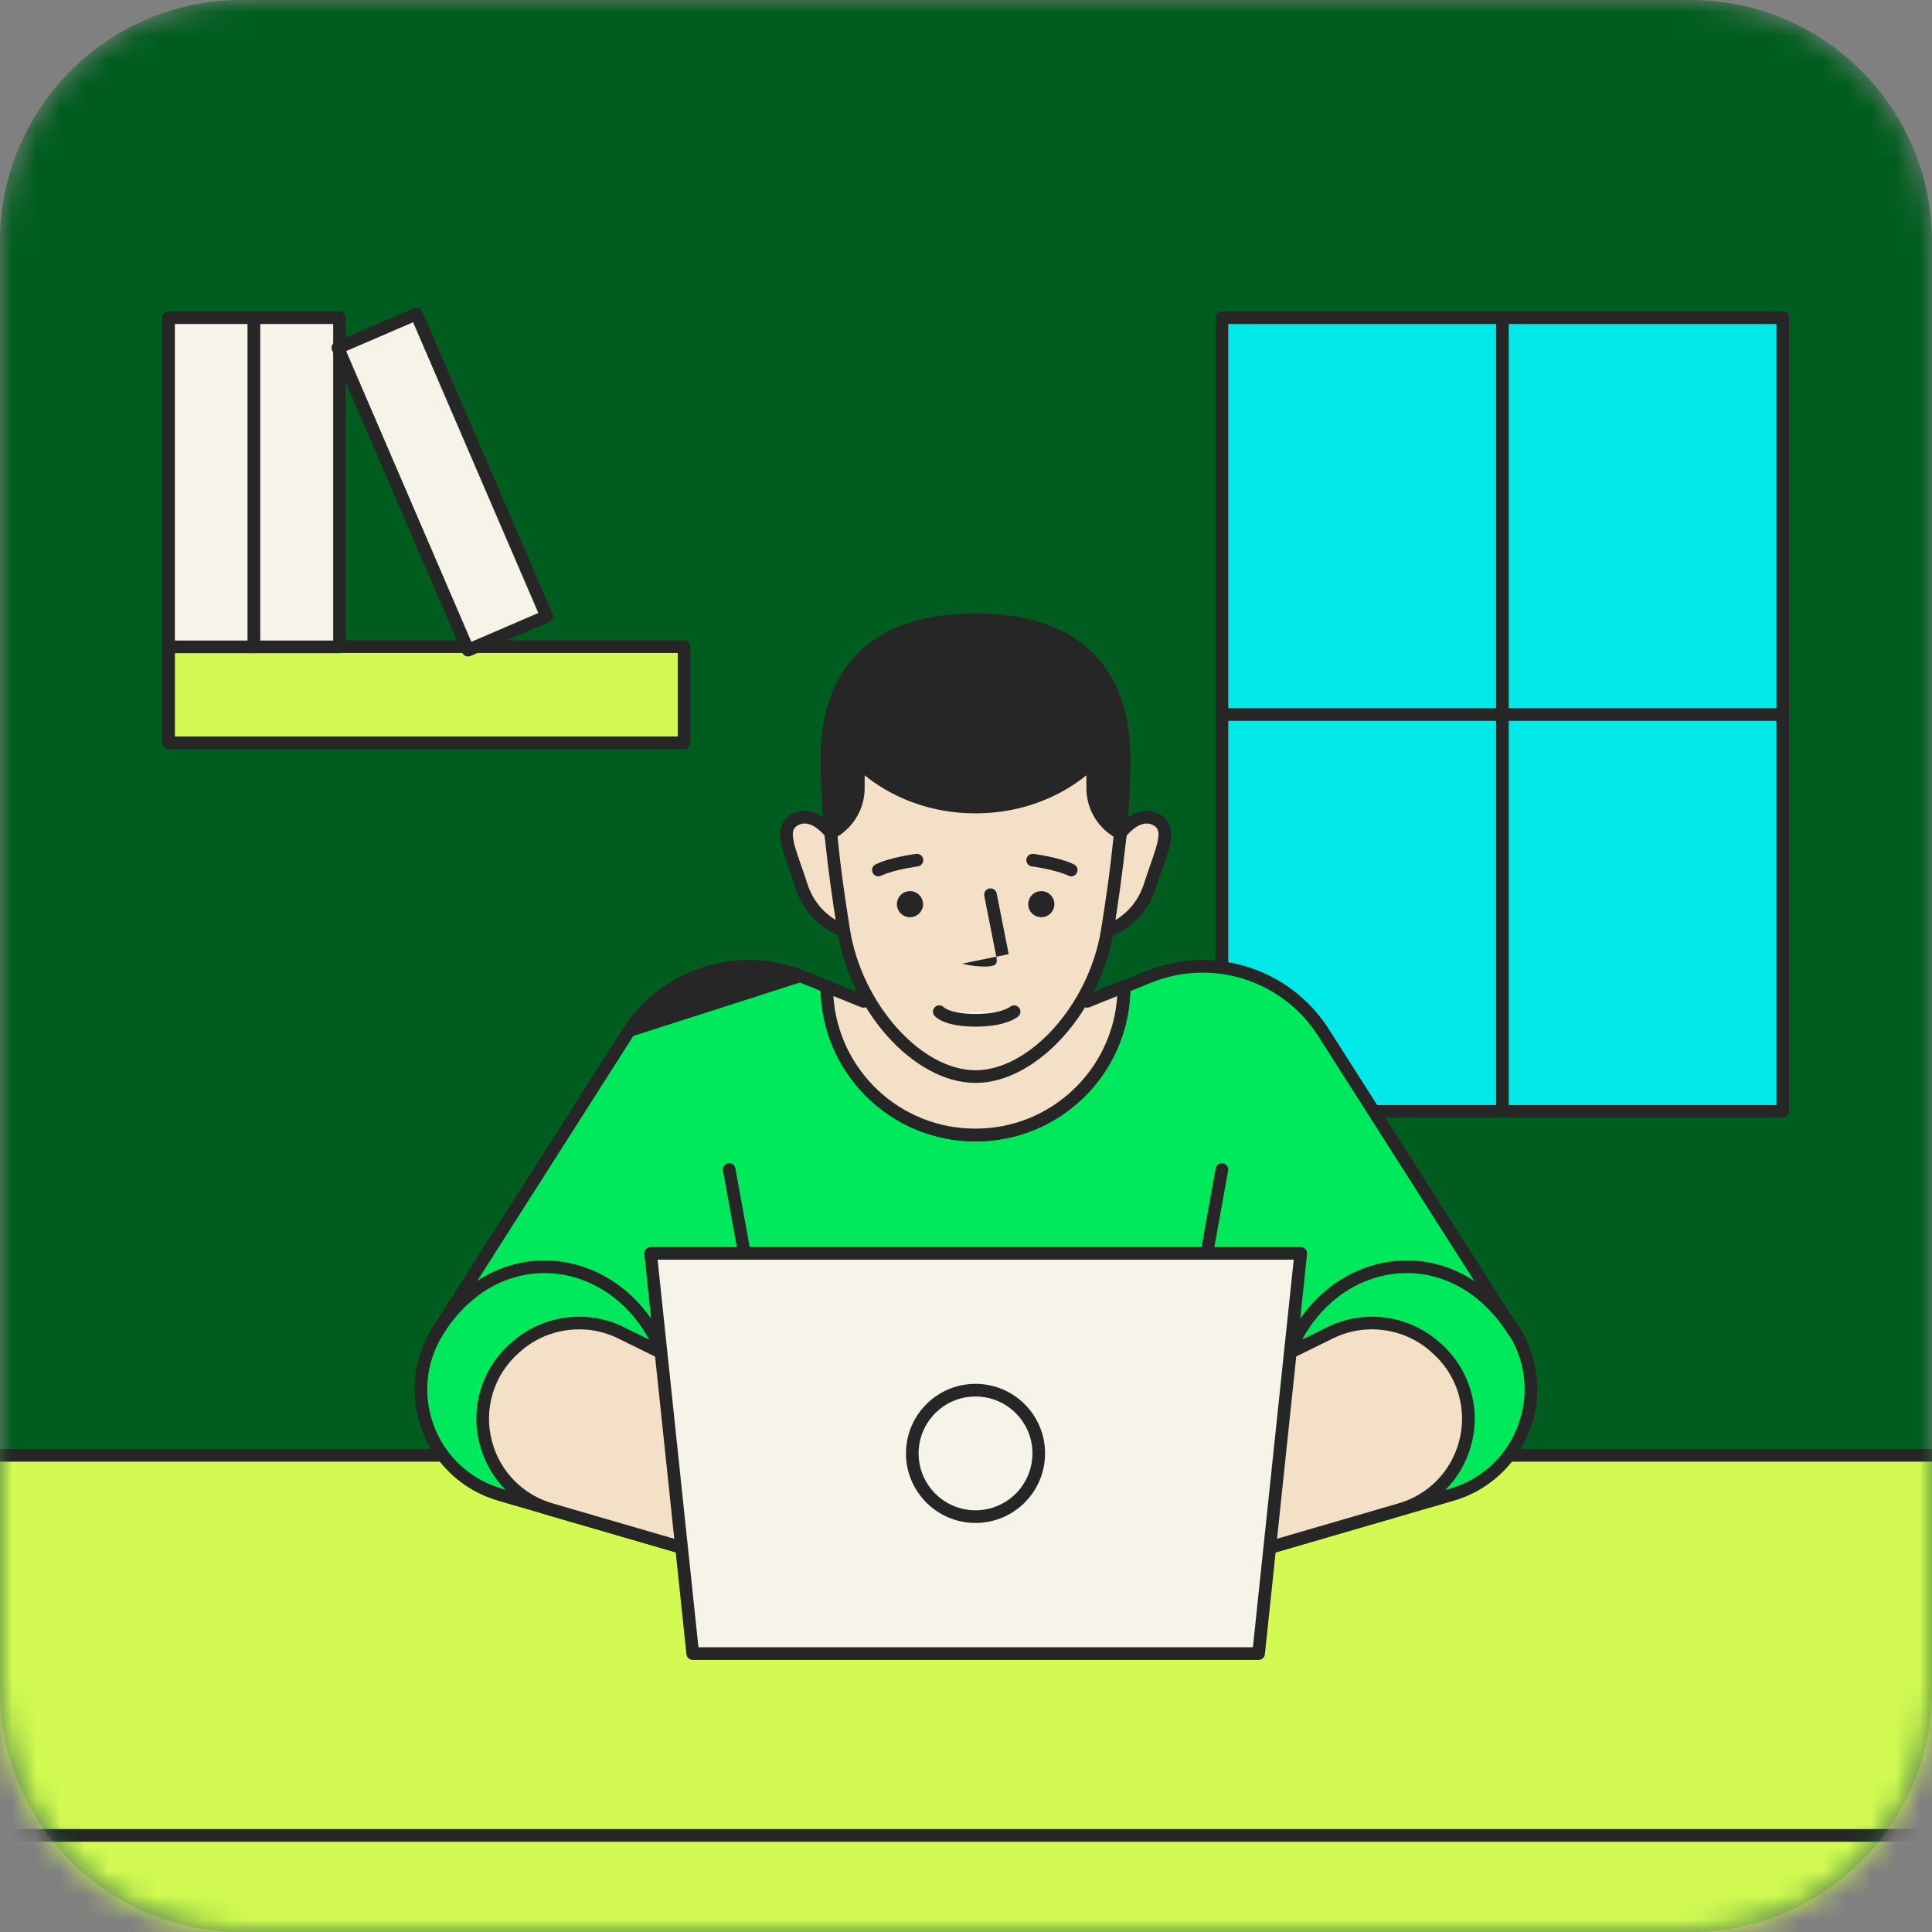 <svg width="80" height="80" viewBox="0 0 80 80" fill="none" xmlns="http://www.w3.org/2000/svg">
<rect x="0" y="0" width="80" height="80" fill="#808080" stroke="none"/>
<mask id="mask0_6911_1948" style="mask-type:alpha" maskUnits="userSpaceOnUse" x="0" y="0" width="80" height="80">
<path d="M0 10C0 4.477 4.477 0 10 0H70C75.523 0 80 4.477 80 10V70C80 75.523 75.523 80 70 80H10C4.477 80 0 75.523 0 70V10Z" fill="#14AA40"/>
</mask>
<g mask="url(#mask0_6911_1948)">
<path d="M0 10C0 4.477 4.477 0 10 0H70C75.523 0 80 4.477 80 10V70C80 75.523 75.523 80 70 80H10C4.477 80 0 75.523 0 70V10Z" fill="#005D1F"/>
</g>
<mask id="mask1_6911_1948" style="mask-type:alpha" maskUnits="userSpaceOnUse" x="0" y="0" width="80" height="80">
<path d="M0 10C0 4.477 4.477 0 10 0H70C75.523 0 80 4.477 80 10V70C80 75.523 75.523 80 70 80H10C4.477 80 0 75.523 0 70V10Z" fill="#005D1F"/>
</mask>
<g mask="url(#mask1_6911_1948)">
<path d="M73.818 13.154H50.597V46.019H73.818V13.154Z" fill="#00E9E9"/>
<path fill-rule="evenodd" clip-rule="evenodd" d="M50.335 13.154C50.335 13.01 50.452 12.893 50.597 12.893H73.818C73.963 12.893 74.08 13.01 74.08 13.154V46.019C74.08 46.163 73.963 46.28 73.818 46.28H50.597C50.452 46.28 50.335 46.163 50.335 46.019V13.154ZM50.859 13.416V45.757H73.556V13.416H50.859Z" fill="#262626"/>
<path d="M83 60H-1V81H83V60Z" fill="#D2FA52"/>
<path fill-rule="evenodd" clip-rule="evenodd" d="M82.476 60.524H-0.476V80.476H82.476V60.524ZM83 60V81H-1V60H83Z" fill="#262626"/>
<path d="M80 76H0V81H80V76Z" fill="#D2FA52"/>
<path fill-rule="evenodd" clip-rule="evenodd" d="M-0.262 76C-0.262 75.856 -0.145 75.738 7.88867e-05 75.738H80C80.145 75.738 80.262 75.856 80.262 76V81C80.262 81.145 80.145 81.262 80 81.262H7.88867e-05C-0.145 81.262 -0.262 81.145 -0.262 81V76ZM0.262 76.262V80.738H79.738V76.262H0.262Z" fill="#262626"/>
<path d="M62.664 55.094L54.802 42.755C53.266 40.346 50.238 39.378 47.585 40.442L46.546 40.861C46.546 44.256 43.797 47.005 40.403 47.005C37.008 47.005 34.259 44.256 34.259 40.861L33.221 40.442C30.577 39.378 27.54 40.346 26.004 42.755L18.141 55.094C16.518 57.651 17.792 61.046 20.707 61.892L36.258 66.413L40.411 62.398L44.565 66.413L60.116 61.892C63.022 61.046 64.305 57.642 62.682 55.094H62.664Z" fill="#00E95C"/>
<path fill-rule="evenodd" clip-rule="evenodd" d="M25.783 42.614C27.387 40.099 30.558 39.088 33.319 40.2L34.357 40.618C34.456 40.658 34.521 40.755 34.521 40.861C34.521 44.111 37.153 46.743 40.403 46.743C43.653 46.743 46.284 44.111 46.284 40.861C46.284 40.755 46.349 40.658 46.448 40.618L47.487 40.2C50.256 39.088 53.419 40.099 55.022 42.614L62.843 54.889C62.866 54.907 62.886 54.928 62.903 54.954C64.62 57.649 63.262 61.248 60.189 62.144L44.638 66.664C44.548 66.69 44.451 66.666 44.383 66.601L40.411 62.763L36.44 66.601C36.372 66.666 36.275 66.69 36.184 66.664L20.634 62.144C20.634 62.144 20.634 62.144 20.634 62.144C17.551 61.248 16.204 57.658 17.92 54.954L25.783 42.614ZM26.225 42.896C26.224 42.896 26.225 42.896 26.225 42.896L18.362 55.235C16.832 57.645 18.033 60.843 20.78 61.641L36.185 66.119L40.23 62.21C40.331 62.112 40.492 62.112 40.593 62.21L44.638 66.119L60.043 61.641C60.043 61.641 60.043 61.641 60.043 61.641C62.757 60.85 63.968 57.692 62.501 55.299C62.479 55.281 62.459 55.26 62.443 55.235L54.581 42.896C54.581 42.896 54.581 42.896 54.581 42.896C53.113 40.594 50.219 39.667 47.682 40.685C47.682 40.685 47.683 40.685 47.682 40.685L46.806 41.039C46.712 44.496 43.883 47.267 40.403 47.267C36.923 47.267 34.094 44.496 34 41.039L33.123 40.685" fill="#262626"/>
<path d="M40.394 46.996C43.789 46.996 46.538 44.247 46.538 40.852L45.02 41.463L45.255 38.357L40.386 39.84L35.516 38.357L35.752 41.463L34.233 40.852C34.233 44.247 36.982 46.996 40.377 46.996H40.394Z" fill="#F4E0C6"/>
<path fill-rule="evenodd" clip-rule="evenodd" d="M35.353 38.152C35.42 38.098 35.51 38.081 35.593 38.106L40.386 39.567L45.179 38.106C45.261 38.081 45.351 38.098 45.419 38.152C45.486 38.206 45.523 38.29 45.516 38.377L45.312 41.063L46.44 40.61C46.521 40.577 46.612 40.587 46.684 40.636C46.757 40.684 46.8 40.766 46.8 40.852C46.8 44.392 43.934 47.258 40.395 47.258H40.377C36.838 47.258 33.972 44.392 33.972 40.852C33.972 40.766 34.015 40.684 34.087 40.636C34.159 40.587 34.251 40.577 34.331 40.61L35.459 41.063L35.255 38.377C35.249 38.29 35.285 38.206 35.353 38.152ZM35.806 38.719L36.013 41.444C36.02 41.534 35.98 41.621 35.907 41.675C35.834 41.728 35.738 41.74 35.654 41.706L34.508 41.245C34.71 44.312 37.259 46.734 40.377 46.734H40.395C43.513 46.734 46.061 44.312 46.263 41.245L45.117 41.706C45.033 41.74 44.938 41.728 44.865 41.675C44.792 41.621 44.752 41.534 44.758 41.444L44.965 38.719L40.462 40.091C40.412 40.106 40.359 40.106 40.309 40.091L35.806 38.719Z" fill="#262626"/>
<path d="M40.395 62.399L25.699 55.182C24.294 54.492 22.601 54.71 21.414 55.731L21.336 55.801C20.201 56.779 19.73 58.323 20.123 59.763C20.472 61.081 21.493 62.128 22.811 62.503L36.241 66.413L40.395 62.399Z" fill="#F4E0C6"/>
<path fill-rule="evenodd" clip-rule="evenodd" d="M21.244 55.533C22.51 54.444 24.315 54.211 25.814 54.947L40.51 62.163C40.587 62.201 40.64 62.273 40.653 62.358C40.666 62.442 40.638 62.527 40.577 62.587L36.423 66.601C36.355 66.666 36.258 66.69 36.168 66.664L22.739 62.755C22.739 62.755 22.739 62.755 22.739 62.755C21.332 62.354 20.243 61.237 19.87 59.831C19.451 58.294 19.954 56.647 21.163 55.604L21.244 55.533ZM21.587 55.928L21.507 55.999C20.449 56.911 20.009 58.352 20.375 59.694L20.376 59.696C20.701 60.925 21.654 61.901 22.882 62.251L22.884 62.252L36.168 66.119L39.945 62.469L25.584 55.416C25.584 55.416 25.584 55.416 25.584 55.416C24.274 54.774 22.694 54.977 21.587 55.928Z" fill="#262626"/>
<path fill-rule="evenodd" clip-rule="evenodd" d="M23.11 52.751C21.423 52.536 19.604 53.276 18.354 55.235C18.276 55.357 18.114 55.393 17.992 55.315C17.87 55.237 17.834 55.075 17.912 54.953C19.263 52.837 21.274 51.989 23.176 52.232C25.072 52.474 26.822 53.794 27.67 55.931C27.723 56.066 27.658 56.218 27.523 56.271C27.389 56.325 27.237 56.259 27.183 56.125C26.4 54.152 24.803 52.968 23.11 52.751Z" fill="#262626"/>
<path fill-rule="evenodd" clip-rule="evenodd" d="M30.147 48.169C30.289 48.144 30.425 48.238 30.451 48.38L31.673 55.109C31.699 55.251 31.604 55.387 31.462 55.413C31.32 55.439 31.183 55.344 31.158 55.202L29.936 48.474C29.91 48.332 30.005 48.195 30.147 48.169Z" fill="#262626"/>
<path d="M40.395 62.399L55.09 55.182C56.495 54.492 58.188 54.71 59.375 55.731L59.453 55.801C60.588 56.779 61.059 58.323 60.666 59.763C60.317 61.081 59.296 62.128 57.979 62.503L44.548 66.413L40.395 62.399Z" fill="#F4E0C6"/>
<path fill-rule="evenodd" clip-rule="evenodd" d="M55.206 55.416C55.206 55.416 55.206 55.416 55.206 55.416L40.844 62.469L44.621 66.119L57.906 62.252L57.907 62.251C59.135 61.901 60.088 60.925 60.413 59.696L60.414 59.694C60.78 58.352 60.341 56.911 59.283 55.999L59.279 55.997L59.28 55.997L59.203 55.928C58.095 54.977 56.516 54.774 55.206 55.416ZM54.975 54.947C56.474 54.211 58.28 54.444 59.546 55.533L59.549 55.536L59.549 55.536L59.626 55.604C60.835 56.647 61.338 58.294 60.919 59.831C60.547 61.237 59.457 62.354 58.051 62.755C58.051 62.755 58.051 62.755 58.05 62.755L44.622 66.664C44.532 66.69 44.434 66.666 44.367 66.601L40.213 62.587C40.151 62.527 40.123 62.442 40.136 62.358C40.149 62.273 40.203 62.201 40.279 62.163L54.975 54.947L54.975 54.947Z" fill="#262626"/>
<path fill-rule="evenodd" clip-rule="evenodd" d="M57.621 52.232C59.524 51.989 61.535 52.837 62.886 54.953C62.963 55.075 62.928 55.237 62.806 55.315C62.684 55.393 62.522 55.357 62.444 55.235C61.194 53.276 59.374 52.536 57.688 52.751C55.995 52.968 54.398 54.152 53.614 56.125C53.561 56.259 53.409 56.325 53.274 56.271C53.14 56.218 53.074 56.066 53.128 55.931C53.976 53.794 55.726 52.474 57.621 52.232Z" fill="#262626"/>
<path fill-rule="evenodd" clip-rule="evenodd" d="M50.642 48.169C50.785 48.195 50.879 48.331 50.854 48.474L49.641 55.202C49.615 55.344 49.479 55.439 49.337 55.413C49.194 55.387 49.1 55.251 49.125 55.109L50.338 48.381C50.364 48.238 50.5 48.144 50.642 48.169Z" fill="#262626"/>
<path d="M34.408 34.508C34.408 34.508 33.71 33.548 32.951 33.924C32.192 34.307 32.715 35.206 33.187 36.69C33.666 38.165 34.941 38.54 34.941 38.54L34.4 34.508H34.408Z" fill="#F4E0C6"/>
<path fill-rule="evenodd" clip-rule="evenodd" d="M34.62 34.354C34.62 34.354 34.62 34.354 34.41 34.507L34.62 34.354C34.66 34.409 34.676 34.476 34.668 34.541L35.2 38.505C35.212 38.593 35.178 38.681 35.111 38.739C35.044 38.796 34.952 38.816 34.867 38.791L34.941 38.54C34.867 38.791 34.867 38.791 34.867 38.791L34.866 38.791L34.866 38.791L34.864 38.79L34.859 38.789L34.844 38.784C34.832 38.78 34.816 38.774 34.795 38.767C34.753 38.751 34.695 38.728 34.625 38.696C34.485 38.632 34.295 38.53 34.089 38.379C33.675 38.075 33.198 37.571 32.938 36.771L32.937 36.769L32.937 36.769C32.849 36.492 32.76 36.238 32.676 35.999C32.649 35.922 32.623 35.846 32.597 35.771C32.494 35.473 32.402 35.195 32.351 34.947C32.3 34.702 32.281 34.456 32.351 34.231C32.426 33.993 32.589 33.813 32.833 33.69L32.835 33.689L32.835 33.689C33.344 33.437 33.817 33.648 34.117 33.862C34.27 33.972 34.395 34.094 34.48 34.187C34.523 34.234 34.557 34.274 34.581 34.303C34.593 34.318 34.602 34.33 34.608 34.339L34.616 34.349L34.619 34.352L34.62 34.353L34.62 34.354L34.62 34.354ZM34.618 38.102L34.148 34.602C34.133 34.584 34.115 34.564 34.095 34.541C34.025 34.466 33.928 34.371 33.812 34.288C33.573 34.117 33.318 34.035 33.068 34.158C32.933 34.226 32.877 34.303 32.851 34.387C32.821 34.486 32.82 34.628 32.864 34.841C32.907 35.052 32.988 35.301 33.092 35.6C33.116 35.671 33.142 35.745 33.169 35.821C33.253 36.061 33.346 36.325 33.436 36.61C33.656 37.284 34.055 37.704 34.399 37.957C34.475 38.013 34.549 38.061 34.618 38.102Z" fill="#262626"/>
<path d="M46.391 34.508C46.391 34.508 47.089 33.548 47.848 33.924C48.607 34.307 48.084 35.206 47.612 36.69C47.132 38.165 45.858 38.54 45.858 38.54L46.399 34.508H46.391Z" fill="#F4E0C6"/>
<path fill-rule="evenodd" clip-rule="evenodd" d="M46.389 34.507L46.179 34.354C46.139 34.409 46.123 34.476 46.131 34.541L45.599 38.505C45.587 38.593 45.621 38.681 45.688 38.739C45.755 38.796 45.847 38.816 45.932 38.791L45.858 38.54C45.932 38.791 45.932 38.791 45.932 38.791L45.934 38.791L45.935 38.79L45.94 38.789L45.955 38.784C45.967 38.78 45.984 38.774 46.004 38.767C46.046 38.751 46.104 38.728 46.174 38.696C46.314 38.632 46.505 38.53 46.711 38.379C47.124 38.075 47.601 37.571 47.861 36.771L47.862 36.769C47.95 36.492 48.039 36.238 48.123 35.999C48.15 35.922 48.176 35.846 48.202 35.771C48.306 35.473 48.397 35.195 48.448 34.947C48.499 34.702 48.518 34.456 48.448 34.231C48.373 33.993 48.21 33.813 47.966 33.69L47.964 33.689C47.455 33.437 46.982 33.648 46.682 33.862C46.529 33.972 46.404 34.094 46.319 34.187C46.276 34.234 46.242 34.274 46.218 34.303C46.207 34.318 46.197 34.33 46.191 34.339L46.183 34.349L46.18 34.352L46.179 34.354C46.179 34.354 46.179 34.354 46.389 34.507ZM46.651 34.602C46.666 34.584 46.684 34.564 46.705 34.541C46.774 34.466 46.871 34.371 46.987 34.288C47.226 34.117 47.481 34.035 47.731 34.158C47.866 34.226 47.922 34.303 47.948 34.387C47.979 34.486 47.98 34.628 47.935 34.841C47.892 35.052 47.811 35.301 47.708 35.6C47.683 35.671 47.657 35.745 47.63 35.821C47.546 36.061 47.454 36.325 47.363 36.61C47.144 37.284 46.744 37.704 46.401 37.957C46.324 38.013 46.25 38.061 46.181 38.102L46.651 34.602Z" fill="#262626"/>
<path d="M40.395 26.105C35.665 26.105 34.251 28.382 34.251 31.384C34.251 33.618 34.504 35.861 34.94 38.549C35.455 41.725 37.995 44.579 40.395 44.579C42.794 44.579 45.334 41.725 45.849 38.549C46.285 35.861 46.538 33.618 46.538 31.384C46.538 28.382 45.116 26.105 40.395 26.105Z" fill="#F4E0C6"/>
<path fill-rule="evenodd" clip-rule="evenodd" d="M35.364 27.433C36.376 26.421 37.992 25.843 40.395 25.843C42.793 25.843 44.408 26.421 45.422 27.433C46.435 28.446 46.8 29.846 46.8 31.384C46.8 33.638 46.544 35.897 46.107 38.591L45.849 38.549L46.107 38.591C46.107 38.591 46.107 38.591 46.107 38.591C45.841 40.231 45.054 41.784 44.023 42.93C42.996 44.071 41.696 44.841 40.395 44.841C39.093 44.841 37.793 44.071 36.766 42.93C35.735 41.784 34.948 40.231 34.682 38.591L34.94 38.549L34.682 38.591C34.245 35.897 33.989 33.638 33.989 31.384C33.989 29.846 34.351 28.446 35.364 27.433ZM35.734 27.804C34.858 28.68 34.513 29.92 34.513 31.384C34.513 33.598 34.764 35.825 35.199 38.507L35.199 38.507C35.448 40.043 36.188 41.505 37.155 42.58C38.127 43.659 39.296 44.317 40.395 44.317C41.493 44.317 42.662 43.659 43.634 42.58C44.601 41.505 45.341 40.043 45.59 38.507L45.59 38.507C46.026 35.825 46.276 33.598 46.276 31.384C46.276 29.92 45.929 28.681 45.052 27.804C44.174 26.927 42.717 26.366 40.395 26.366C38.067 26.366 36.611 26.927 35.734 27.804Z" fill="#262626"/>
<path d="M40.395 25.668C35.665 25.668 34.251 28.382 34.251 31.384C34.251 32.414 34.303 33.435 34.408 34.508L34.539 34.421C35.158 34.037 35.542 33.356 35.542 32.632V31.506C35.542 31.506 37.236 33.417 40.395 33.417C43.553 33.417 45.246 31.506 45.246 31.506V32.632C45.246 33.365 45.622 34.037 46.25 34.421L46.381 34.508C46.486 33.435 46.538 32.405 46.538 31.384C46.538 28.382 45.116 25.668 40.395 25.668Z" fill="#262626"/>
<path fill-rule="evenodd" clip-rule="evenodd" d="M35.354 27.226C36.362 26.101 37.979 25.406 40.395 25.406C42.806 25.406 44.422 26.101 45.432 27.226C46.436 28.345 46.8 29.846 46.8 31.384C46.8 32.414 46.747 33.452 46.642 34.534C46.633 34.625 46.576 34.705 46.493 34.745C46.41 34.784 46.312 34.777 46.236 34.726L46.109 34.642C45.406 34.209 44.985 33.454 44.985 32.632V32.103C44.774 32.275 44.491 32.481 44.137 32.688C43.287 33.184 42.029 33.679 40.395 33.679C38.76 33.679 37.502 33.184 36.652 32.688C36.298 32.481 36.015 32.275 35.804 32.103V32.632C35.804 33.447 35.374 34.21 34.681 34.641L34.553 34.726C34.477 34.777 34.379 34.784 34.296 34.745C34.213 34.705 34.157 34.625 34.148 34.534C34.042 33.453 33.989 32.423 33.989 31.384C33.989 29.847 34.351 28.345 35.354 27.226ZM34.628 34.033C35.037 33.684 35.281 33.171 35.281 32.632V31.506C35.281 31.398 35.348 31.3 35.45 31.262C35.551 31.223 35.666 31.251 35.738 31.332C35.738 31.332 35.738 31.333 35.739 31.333L35.543 31.506C35.739 31.333 35.739 31.333 35.738 31.332L35.739 31.333L35.739 31.333L35.741 31.335L35.753 31.348C35.764 31.36 35.782 31.379 35.806 31.403C35.855 31.451 35.928 31.521 36.027 31.607C36.225 31.777 36.523 32.006 36.916 32.236C37.702 32.695 38.87 33.156 40.395 33.156C41.919 33.156 43.087 32.695 43.873 32.236C44.267 32.006 44.564 31.777 44.762 31.607C44.861 31.521 44.935 31.451 44.983 31.403C45.007 31.379 45.025 31.36 45.036 31.348L45.048 31.335L45.051 31.333L45.247 31.506C45.051 31.333 45.051 31.333 45.051 31.332L45.051 31.333L45.051 31.333C45.123 31.251 45.238 31.223 45.339 31.262C45.441 31.3 45.508 31.398 45.508 31.506V32.632C45.508 33.181 45.748 33.69 46.161 34.036C46.238 33.13 46.276 32.254 46.276 31.384C46.276 29.92 45.929 28.564 45.042 27.575C44.16 26.592 42.705 25.93 40.395 25.93C38.08 25.93 36.625 26.592 35.744 27.575C34.858 28.563 34.513 29.919 34.513 31.384C34.513 32.26 34.551 33.13 34.628 34.033Z" fill="#262626"/>
<path d="M52.116 68.472H28.685L26.939 51.9H53.861L52.116 68.472Z" fill="#F6F4E9"/>
<path fill-rule="evenodd" clip-rule="evenodd" d="M26.745 51.725C26.795 51.67 26.865 51.639 26.939 51.639H53.861C53.935 51.639 54.006 51.67 54.056 51.725C54.105 51.781 54.129 51.854 54.121 51.928L52.376 68.5C52.362 68.633 52.25 68.734 52.116 68.734H28.685C28.551 68.734 28.439 68.633 28.424 68.5L26.679 51.928C26.671 51.854 26.695 51.781 26.745 51.725ZM27.23 52.162L28.921 68.21H51.88L53.57 52.162H27.23Z" fill="#262626"/>
<path d="M40.394 62.8C41.84 62.8 43.012 61.628 43.012 60.182C43.012 58.736 41.84 57.564 40.394 57.564C38.949 57.564 37.776 58.736 37.776 60.182C37.776 61.628 38.949 62.8 40.394 62.8Z" fill="#F6F4E9"/>
<path fill-rule="evenodd" clip-rule="evenodd" d="M40.394 57.826C39.093 57.826 38.038 58.88 38.038 60.182C38.038 61.483 39.093 62.538 40.394 62.538C41.696 62.538 42.751 61.483 42.751 60.182C42.751 58.88 41.696 57.826 40.394 57.826ZM37.515 60.182C37.515 58.591 38.804 57.302 40.394 57.302C41.985 57.302 43.274 58.591 43.274 60.182C43.274 61.772 41.985 63.062 40.394 63.062C38.804 63.062 37.515 61.772 37.515 60.182Z" fill="#262626"/>
<path fill-rule="evenodd" clip-rule="evenodd" d="M62.211 12.893C62.356 12.893 62.473 13.01 62.473 13.154V46.019C62.473 46.163 62.356 46.28 62.211 46.28C62.066 46.28 61.949 46.163 61.949 46.019V13.154C61.949 13.01 62.066 12.893 62.211 12.893Z" fill="#262626"/>
<path fill-rule="evenodd" clip-rule="evenodd" d="M50.335 29.587C50.335 29.442 50.452 29.325 50.597 29.325H73.818C73.963 29.325 74.08 29.442 74.08 29.587C74.08 29.731 73.963 29.848 73.818 29.848H50.597C50.452 29.848 50.335 29.731 50.335 29.587Z" fill="#262626"/>
<path d="M28.326 26.776H6.98V30.756H28.326V26.776Z" fill="#D2FA52"/>
<path fill-rule="evenodd" clip-rule="evenodd" d="M6.719 26.777C6.719 26.632 6.836 26.515 6.981 26.515H28.326C28.47 26.515 28.587 26.632 28.587 26.777V30.756C28.587 30.901 28.47 31.018 28.326 31.018H6.981C6.836 31.018 6.719 30.901 6.719 30.756V26.777ZM7.242 27.038V30.494H28.064V27.038H7.242Z" fill="#262626"/>
<path d="M10.523 13.154H6.98V26.785H10.523V13.154Z" fill="#F6F4E9"/>
<path fill-rule="evenodd" clip-rule="evenodd" d="M6.719 13.154C6.719 13.01 6.836 12.893 6.981 12.893H10.524C10.668 12.893 10.785 13.01 10.785 13.154V26.785C10.785 26.93 10.668 27.047 10.524 27.047H6.981C6.836 27.047 6.719 26.93 6.719 26.785V13.154ZM7.242 13.416V26.523H10.262V13.416H7.242Z" fill="#262626"/>
<path d="M14.058 13.154H10.515V26.785H14.058V13.154Z" fill="#F6F4E9"/>
<path fill-rule="evenodd" clip-rule="evenodd" d="M10.253 13.154C10.253 13.01 10.37 12.893 10.515 12.893H14.058C14.202 12.893 14.319 13.01 14.319 13.154V26.785C14.319 26.93 14.202 27.047 14.058 27.047H10.515C10.37 27.047 10.253 26.93 10.253 26.785V13.154ZM10.777 13.416V26.523H13.796V13.416H10.777Z" fill="#262626"/>
<path d="M17.243 13L13.989 14.401L19.381 26.921L22.635 25.519L17.243 13Z" fill="#F6F4E9"/>
<path fill-rule="evenodd" clip-rule="evenodd" d="M13.749 14.505C13.692 14.372 13.753 14.218 13.886 14.161L17.14 12.76C17.273 12.702 17.427 12.764 17.484 12.896L22.875 25.416C22.933 25.549 22.871 25.703 22.738 25.76L19.485 27.161C19.352 27.218 19.198 27.157 19.14 27.024L13.749 14.505ZM14.333 14.538L19.518 26.577L22.291 25.382L17.106 13.344L14.333 14.538Z" fill="#262626"/>
<path fill-rule="evenodd" clip-rule="evenodd" d="M40.963 36.791C41.105 36.763 41.242 36.855 41.27 36.997L41.014 37.048L40.757 37.099C40.729 36.957 40.821 36.819 40.963 36.791ZM41.768 39.509C41.719 39.263 41.595 38.636 41.483 38.07L41.27 36.997L41.014 37.048L40.757 37.099L40.969 38.172C41.082 38.739 41.206 39.367 41.254 39.611L41.255 39.615C41.299 39.824 41.255 39.896 41.227 39.925C41.184 39.968 41.069 40.023 40.795 40.023C40.522 40.023 40.28 39.993 40.107 39.962C40.021 39.947 39.952 39.931 39.906 39.92C39.883 39.915 39.865 39.91 39.854 39.907L39.842 39.904L39.84 39.903" fill="#262626"/>
<path d="M41.992 41.891C41.992 41.891 41.59 42.249 40.395 42.249C39.199 42.249 38.894 41.891 38.894 41.891" fill="#F6F4E9"/>
<path fill-rule="evenodd" clip-rule="evenodd" d="M39.086 41.713C38.991 41.61 38.831 41.6 38.724 41.692C38.614 41.786 38.601 41.951 38.694 42.061L38.894 41.891C38.694 42.061 38.695 42.061 38.695 42.061L38.695 42.062L38.696 42.062L38.697 42.064L38.701 42.068L38.709 42.077C38.715 42.083 38.723 42.091 38.732 42.099C38.751 42.117 38.776 42.137 38.809 42.16C38.874 42.207 38.968 42.261 39.099 42.313C39.362 42.417 39.771 42.511 40.395 42.511C41.019 42.511 41.448 42.417 41.73 42.316C41.87 42.266 41.973 42.214 42.044 42.172C42.08 42.151 42.107 42.132 42.127 42.117C42.137 42.11 42.145 42.103 42.152 42.098L42.16 42.091L42.163 42.089L42.165 42.087L42.165 42.087L42.166 42.087C42.166 42.087 42.166 42.086 41.992 41.891L42.166 42.086C42.274 41.99 42.283 41.825 42.187 41.717C42.092 41.61 41.929 41.6 41.822 41.692L41.817 41.695C41.81 41.7 41.797 41.709 41.776 41.722C41.735 41.747 41.662 41.784 41.553 41.823C41.335 41.901 40.966 41.987 40.395 41.987C39.822 41.987 39.481 41.901 39.292 41.826C39.198 41.789 39.141 41.754 39.111 41.733C39.097 41.723 39.089 41.716 39.086 41.713C39.086 41.713 39.086 41.713 39.086 41.713C39.086 41.713 39.086 41.713 39.086 41.713Z" fill="#262626"/>
<path d="M37.681 37.981C37.98 37.981 38.222 37.739 38.222 37.441C38.222 37.142 37.98 36.899 37.681 36.899C37.382 36.899 37.14 37.142 37.14 37.441C37.14 37.739 37.382 37.981 37.681 37.981Z" fill="#262626"/>
<path d="M43.118 37.981C43.417 37.981 43.659 37.739 43.659 37.441C43.659 37.142 43.417 36.899 43.118 36.899C42.819 36.899 42.577 37.142 42.577 37.441C42.577 37.739 42.819 37.981 43.118 37.981Z" fill="#262626"/>
<path fill-rule="evenodd" clip-rule="evenodd" d="M38.002 35.876C38.002 35.876 38.002 35.876 38.002 35.876L38 35.877L37.992 35.877L37.961 35.882C37.933 35.886 37.892 35.892 37.842 35.9C37.74 35.916 37.598 35.941 37.439 35.973C37.116 36.04 36.743 36.138 36.486 36.262C36.356 36.325 36.2 36.271 36.136 36.141C36.073 36.011 36.128 35.854 36.258 35.791C36.577 35.636 37.003 35.529 37.333 35.461C37.502 35.426 37.652 35.4 37.759 35.383C37.813 35.374 37.857 35.368 37.887 35.364L37.922 35.359L37.932 35.357L37.934 35.357L37.935 35.357C38.079 35.339 38.21 35.44 38.229 35.583C38.247 35.727 38.146 35.858 38.002 35.876Z" fill="#262626"/>
<path fill-rule="evenodd" clip-rule="evenodd" d="M42.5 35.583C42.519 35.44 42.65 35.339 42.793 35.357L42.794 35.357L42.797 35.357L42.806 35.359L42.842 35.364C42.872 35.368 42.916 35.374 42.969 35.383C43.077 35.4 43.227 35.426 43.395 35.461C43.726 35.529 44.152 35.637 44.471 35.791C44.601 35.854 44.656 36.011 44.592 36.141C44.529 36.271 44.373 36.325 44.243 36.262C43.986 36.138 43.613 36.04 43.289 35.973C43.131 35.941 42.989 35.916 42.887 35.9C42.837 35.892 42.796 35.886 42.768 35.882L42.736 35.878L42.729 35.877L42.727 35.876C42.584 35.858 42.482 35.727 42.5 35.583Z" fill="#262626"/>
</g>
</svg>
